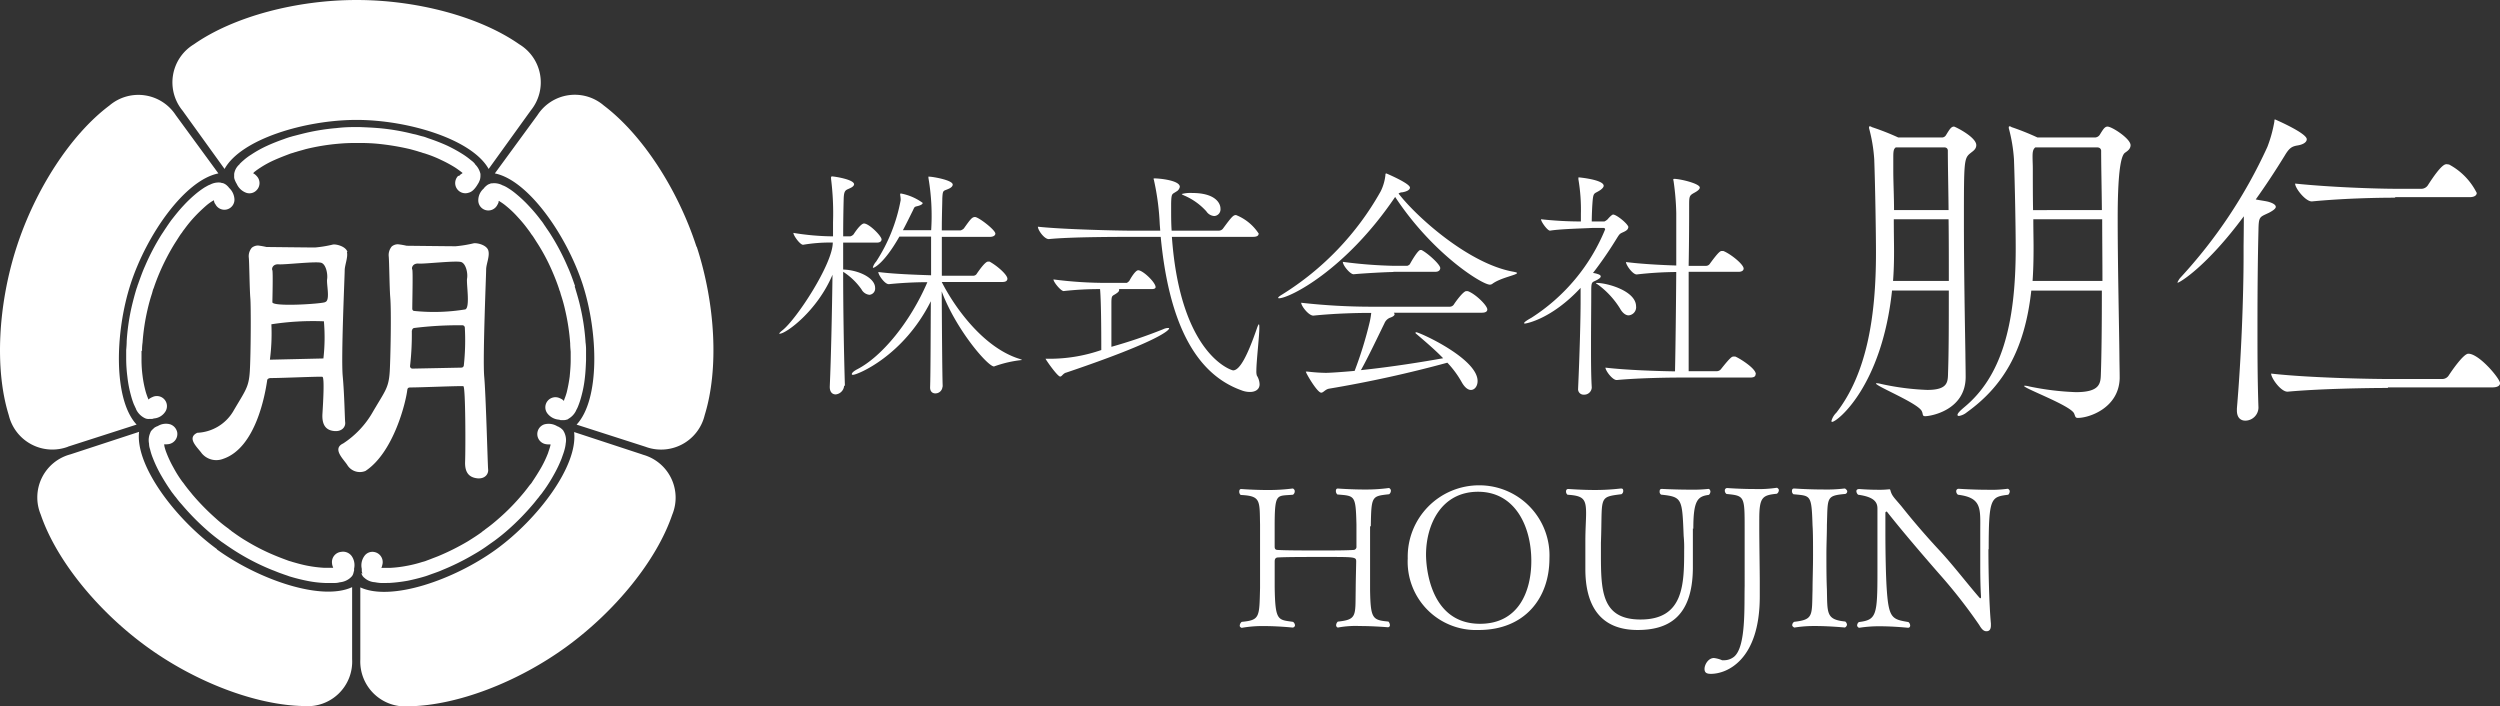 <svg xmlns="http://www.w3.org/2000/svg" width="230.016" height="64.983" viewBox="0 0 230.016 64.983">
  <rect x="0" y="0" width="230.016" height="64.983" fill="#333333" stroke="none"/>
  <g id="グループ_152" data-name="グループ 152" transform="translate(-65 -6034)">
    <path id="パス_1" data-name="パス 1" d="M22.026,10.567c-.137-.5-1-.729-1.322-.684a10.956,10.956,0,0,1-1.664.274c-.57,0-4.376-.046-4.467-.046a7.283,7.283,0,0,0-.775-.137.937.937,0,0,0-.57.205,1.2,1.2,0,0,0-.274.935c.046.5.068,2.872.137,3.692s.046,5.2-.046,6.724-.41,1.778-1.55,3.738a4.052,4.052,0,0,1-3.282,1.937c-1.026.479.046,1.368.41,1.892a1.744,1.744,0,0,0,1.983.5c3.009-1.026,3.852-5.972,4.034-7.2,0-.16.182-.228.342-.228,1.048,0,4.559-.16,4.741-.114.205.046.068,2.37,0,3.465-.046,1.117.456,1.482,1.14,1.527s1-.41.957-.8-.068-2.53-.228-4.262.182-9.208.182-9.71.319-1.208.205-1.709Zm-2.211,9.8-4.923.114a18.567,18.567,0,0,0,.137-3.259,25.172,25.172,0,0,1,4.832-.274A17.086,17.086,0,0,1,19.815,20.368Zm.137-5.174c-.456.16-4.787.433-4.832,0,0,0,.068-2.781,0-2.94-.091-.16.046-.593.593-.547.524.046,3.465-.3,3.92-.137.433.16.593,1.048.524,1.5-.068.479.3,1.937-.16,2.1Z" transform="translate(74.94 6046.614)" fill="#fff"/>
    <path id="パス_2" data-name="パス 2" d="M20.035,23.236c0-.114.16-.137.274-.137.935,0,4.673-.16,4.855-.114.205.046.205,5.789.16,6.929-.046,1.117.456,1.482,1.162,1.55.707.046,1-.433.957-.821s-.205-6.861-.365-8.593c-.137-1.755.182-9.3.182-9.8s.342-1.208.205-1.732-1-.729-1.345-.684a11.472,11.472,0,0,1-1.664.274c-.57,0-4.422-.046-4.513-.046a6.9,6.9,0,0,0-.8-.137.883.883,0,0,0-.57.205,1.24,1.24,0,0,0-.274.935c.046.524.068,2.895.137,3.738.114,1.254.023,5.676-.046,6.815-.091,1.55-.433,1.8-1.573,3.761a8.426,8.426,0,0,1-2.712,2.872c-1.026.479,0,1.413.365,1.96a1.355,1.355,0,0,0,1.687.57c2.6-1.709,3.738-6.382,3.852-7.5Zm1-11.533c.524.046,3.51-.3,3.943-.137s.615,1.048.524,1.527c-.068.479.3,2.644-.16,2.826a17.851,17.851,0,0,1-4.741.137.211.211,0,0,1-.137-.228c0-.593.068-3.419,0-3.579-.091-.16.046-.593.593-.547Zm-.593,6.177a.247.247,0,0,1,.182-.251,33.343,33.343,0,0,1,4.445-.251.225.225,0,0,1,.228.205,21.3,21.3,0,0,1-.091,3.487.225.225,0,0,1-.228.205l-4.49.091a.222.222,0,0,1-.228-.251,25.387,25.387,0,0,0,.16-3.259Z" transform="translate(82.469 6046.549)" fill="#fff"/>
    <path id="パス_3" data-name="パス 3" d="M14.59,30.87a1.418,1.418,0,0,0,.137.274c.046.046.091.114.137.137a1.555,1.555,0,0,0,.935.41h.023a4.809,4.809,0,0,0,.479.068c.3.023.593,0,.889,0a14.188,14.188,0,0,0,1.687-.205c.547-.114,1.094-.251,1.618-.41.137-.046.274-.091.387-.137.137-.046.251-.091.387-.137.251-.091.524-.182.775-.3a22.058,22.058,0,0,0,2.94-1.459,14.073,14.073,0,0,0,1.368-.889c.068-.046.16-.114.228-.16h0s.16-.114.228-.16c.433-.319.866-.661,1.276-1.026a22.391,22.391,0,0,0,2.3-2.348c.182-.205.342-.433.524-.638a3.9,3.9,0,0,1,.251-.319c.091-.114.16-.228.251-.342a14.791,14.791,0,0,0,.889-1.413,11.751,11.751,0,0,0,.729-1.527c.091-.274.205-.547.274-.843a2.972,2.972,0,0,0,.091-.479v-.023a1.616,1.616,0,0,0-.114-1c-.023-.068-.068-.114-.091-.182a1.081,1.081,0,0,0-.228-.228c-.068-.068-.16-.091-.205-.137a1.111,1.111,0,0,1-.16-.068h0a1.526,1.526,0,0,0-1.162-.16.941.941,0,0,0,.137,1.823,1.4,1.4,0,0,0,.3.023H32a.289.289,0,0,1-.023.137c-.046.205-.137.433-.205.661a10.335,10.335,0,0,1-.638,1.345c-.251.433-.524.866-.8,1.276a1.463,1.463,0,0,1-.228.3c-.068.091-.16.205-.228.3-.16.205-.319.41-.479.593a19.427,19.427,0,0,1-2.143,2.188c-.387.342-.775.661-1.185.957-.068.046-.137.114-.205.16a1.253,1.253,0,0,0-.205.16c-.41.3-.843.57-1.276.843A21.869,21.869,0,0,1,21.656,29.3c-.228.091-.479.182-.707.274-.114.046-.251.091-.365.137a2.24,2.24,0,0,1-.365.114,11.372,11.372,0,0,1-1.459.365,10.957,10.957,0,0,1-1.482.182h-.843c0-.023.046-.068.046-.114a2.366,2.366,0,0,0,.068-.274.944.944,0,0,0-.775-1.071.9.9,0,0,0-.912.387,1.46,1.46,0,0,0-.228,1.162h0v.182a.594.594,0,0,0,.068.251Z" transform="translate(83.652 6055.874)" fill="#fff"/>
    <path id="パス_4" data-name="パス 4" d="M40.534,19.524,34.221,17.45c.365,3.123-3.351,8.023-7.18,10.8S17.4,33.063,14.55,31.741v6.633a4.134,4.134,0,0,0,4.467,4.308c4.445-.068,10.052-2.234,14.519-5.493h0c4.467-3.259,8.274-7.909,9.71-12.126a4.1,4.1,0,0,0-2.735-5.539Z" transform="translate(83.601 6056.301)" fill="#fff"/>
    <path id="パス_5" data-name="パス 5" d="M23.654,28.915a.944.944,0,0,0-.775,1.071.8.8,0,0,0,.068.274.174.174,0,0,0,.046.114H22.15a11.423,11.423,0,0,1-1.482-.182c-.5-.091-.98-.228-1.459-.365-.114-.046-.251-.068-.365-.114s-.251-.091-.365-.137c-.251-.091-.479-.182-.707-.274a19.143,19.143,0,0,1-2.735-1.368c-.433-.251-.866-.547-1.276-.843a1.253,1.253,0,0,1-.205-.16,1.253,1.253,0,0,1-.205-.16,12.08,12.08,0,0,1-1.185-.957,21.555,21.555,0,0,1-2.143-2.188c-.16-.205-.319-.387-.479-.593-.068-.091-.16-.205-.228-.3a3.351,3.351,0,0,0-.228-.3,10.791,10.791,0,0,1-.8-1.276,10.336,10.336,0,0,1-.638-1.345,4.342,4.342,0,0,1-.205-.661.289.289,0,0,0-.023-.137h.137a1.635,1.635,0,0,0,.3-.023.944.944,0,0,0,.775-1.071A.984.984,0,0,0,8,17.177a1.422,1.422,0,0,0-1.162.16h0a.483.483,0,0,0-.16.068.538.538,0,0,0-.205.137,2.149,2.149,0,0,0-.228.228.458.458,0,0,0-.091.182,1.643,1.643,0,0,0-.114,1v.023a1.49,1.49,0,0,0,.091.479A5.209,5.209,0,0,0,6.4,20.3a11.751,11.751,0,0,0,.729,1.527c.274.479.57.957.889,1.413a3.261,3.261,0,0,0,.251.342,3.9,3.9,0,0,0,.251.319,7.1,7.1,0,0,0,.524.638,22.392,22.392,0,0,0,2.3,2.348c.41.365.843.707,1.276,1.026a1.971,1.971,0,0,0,.228.16h0s.16.114.228.16q.684.479,1.368.889a20.752,20.752,0,0,0,2.94,1.459c.251.091.5.205.775.3.137.046.251.091.387.137s.274.091.387.137c.524.16,1.071.3,1.618.41a10.04,10.04,0,0,0,1.687.205h.889a1.735,1.735,0,0,0,.479-.068h.023a1.7,1.7,0,0,0,.935-.41l.137-.137a.77.77,0,0,0,.137-.274c.023-.091.046-.182.068-.251v-.182h0a1.46,1.46,0,0,0-.228-1.162.985.985,0,0,0-.912-.387Z" transform="translate(72.673 6055.868)" fill="#fff"/>
    <path id="パス_6" data-name="パス 6" d="M18.034,28.244c-3.829-2.781-7.545-7.681-7.18-10.8L4.54,19.514a4.1,4.1,0,0,0-2.735,5.539c1.436,4.217,5.242,8.867,9.71,12.126h0c4.467,3.259,10.075,5.425,14.519,5.493a4.1,4.1,0,0,0,4.422-4.308V31.731c-2.826,1.322-8.639-.707-12.468-3.487Z" transform="translate(66.942 6056.289)" fill="#fff"/>
    <path id="パス_7" data-name="パス 7" d="M28.224,16.878s-.068-.182-.091-.251c-.182-.524-.365-1.026-.593-1.527a20.918,20.918,0,0,0-1.527-2.918c-.137-.228-.3-.456-.456-.684-.068-.114-.16-.228-.228-.342a3.261,3.261,0,0,0-.251-.342,14.424,14.424,0,0,0-1.071-1.276,11.943,11.943,0,0,0-1.231-1.162,5.968,5.968,0,0,0-.729-.524,2.6,2.6,0,0,0-.433-.228h-.023a1.639,1.639,0,0,0-1-.205.339.339,0,0,0-.205.046.768.768,0,0,0-.274.137,1.3,1.3,0,0,0-.182.16.6.6,0,0,0-.114.137h0a1.441,1.441,0,0,0-.5,1.071.926.926,0,0,0,1.755.433,1.091,1.091,0,0,0,.114-.251.171.171,0,0,1,.023-.114c.046,0,.068.046.114.068a4.445,4.445,0,0,1,.57.41,9.076,9.076,0,0,1,1.071,1.026,11.792,11.792,0,0,1,.957,1.162,3.867,3.867,0,0,1,.228.319c.068.114.16.205.228.319.137.205.274.433.41.638A18.046,18.046,0,0,1,26.2,15.693q.308.718.547,1.436a1.111,1.111,0,0,0,.091.251c.023.091.046.16.068.251.16.479.3.98.41,1.482a19.466,19.466,0,0,1,.456,3.031c0,.251.023.5.046.775v.775c0,.5-.046,1-.091,1.5a13.8,13.8,0,0,1-.274,1.459,5.626,5.626,0,0,1-.228.661.174.174,0,0,1-.046.114c-.023-.023-.068-.046-.091-.091a1.236,1.236,0,0,0-.251-.137.929.929,0,0,0-1.162,1.39,1.481,1.481,0,0,0,1.026.57h0a.7.7,0,0,1,.182.046h.251a.831.831,0,0,0,.319-.046c.068,0,.114-.046.182-.091a1.722,1.722,0,0,0,.684-.752V28.3a2.431,2.431,0,0,0,.205-.433,7.212,7.212,0,0,0,.274-.843,10.7,10.7,0,0,0,.319-1.664c.068-.547.091-1.117.114-1.664v-.821a4.955,4.955,0,0,0-.046-.821,19.726,19.726,0,0,0-.479-3.259c-.114-.524-.274-1.071-.433-1.6a1.285,1.285,0,0,0-.091-.274h0Z" transform="translate(89.689 6043.448)" fill="#fff"/>
    <path id="パス_8" data-name="パス 8" d="M38.534,17.814h0c-1.709-5.265-4.969-10.3-8.525-12.992a4.087,4.087,0,0,0-6.109.889l-3.92,5.356c3.077.615,6.587,5.676,8.069,10.166,1.459,4.49,1.6,10.644-.547,12.947l6.314,2.029a4.122,4.122,0,0,0,5.47-2.895c1.322-4.262.98-10.257-.729-15.5Z" transform="translate(90.548 6038.888)" fill="#fff"/>
    <path id="パス_9" data-name="パス 9" d="M6.559,22.888a4.554,4.554,0,0,1,.046-.775,19.467,19.467,0,0,1,.456-3.031c.114-.5.251-1,.41-1.482.023-.091.046-.16.068-.251A1.111,1.111,0,0,1,7.63,17.1q.239-.718.547-1.436A20.424,20.424,0,0,1,9.59,12.951c.137-.205.274-.433.41-.638a2.766,2.766,0,0,1,.228-.319,2.766,2.766,0,0,1,.228-.319,11.792,11.792,0,0,1,.957-1.162c.342-.365.707-.707,1.071-1.026a4.446,4.446,0,0,1,.57-.41c.046-.023.068-.046.114-.068a.205.205,0,0,0,.023.114.48.48,0,0,0,.114.251.926.926,0,0,0,1.755-.433,1.533,1.533,0,0,0-.5-1.071h0a.6.6,0,0,0-.114-.137,1.3,1.3,0,0,0-.182-.16,1.024,1.024,0,0,0-.274-.137.666.666,0,0,1-.205-.046,1.665,1.665,0,0,0-1,.205h-.023c-.16.068-.3.16-.433.228a8.46,8.46,0,0,0-.729.524,11.943,11.943,0,0,0-1.231,1.162c-.387.41-.729.843-1.071,1.276-.091.114-.16.228-.251.342-.068.114-.16.228-.228.342-.16.228-.3.456-.456.684A20.918,20.918,0,0,0,6.832,15.07c-.228.5-.41,1.026-.593,1.527-.023.091-.068.182-.091.251h0a1.793,1.793,0,0,1-.091.274c-.16.524-.3,1.048-.433,1.6a19.725,19.725,0,0,0-.479,3.259c0,.274-.023.547-.046.821v.821a13.6,13.6,0,0,0,.114,1.664,10.7,10.7,0,0,0,.319,1.664,7.212,7.212,0,0,0,.274.843c.068.137.137.3.205.433v.023A1.722,1.722,0,0,0,6.7,29a1.355,1.355,0,0,0,.182.091.776.776,0,0,0,.319.046h.251a.536.536,0,0,0,.182-.046h0a1.355,1.355,0,0,0,1.026-.57.929.929,0,0,0-1.162-1.39,1.236,1.236,0,0,0-.251.137c-.046.023-.068.068-.091.091,0-.046-.046-.068-.046-.114a5.628,5.628,0,0,1-.228-.661A10.3,10.3,0,0,1,6.6,25.122a11.105,11.105,0,0,1-.091-1.5v-.775Z" transform="translate(71.511 6043.41)" fill="#fff"/>
    <path id="パス_10" data-name="パス 10" d="M6.261,36.2l6.314-2.029c-2.143-2.3-2.006-8.456-.547-12.947S17,11.677,20.1,11.062l-3.92-5.356a4.106,4.106,0,0,0-6.109-.889C6.511,7.483,3.252,12.543,1.543,17.809h0c-1.709,5.265-2.051,11.26-.729,15.5A4.122,4.122,0,0,0,6.284,36.2Z" transform="translate(64.994 6038.894)" fill="#fff"/>
    <path id="パス_11" data-name="パス 11" d="M30.065,9.63a.936.936,0,0,0,.957,1.55c.274-.068.547-.274.866-.821h0a.991.991,0,0,0,.091-.16,2.365,2.365,0,0,0,.091-.228,1.345,1.345,0,0,0,.046-.319V9.448a1.789,1.789,0,0,0-.5-.889V8.536a1.714,1.714,0,0,0-.365-.342,7.051,7.051,0,0,0-.707-.524,13.505,13.505,0,0,0-1.482-.821c-.5-.228-1.026-.433-1.55-.615-.137-.046-.274-.091-.387-.137a2.49,2.49,0,0,0-.387-.114c-.274-.068-.524-.16-.8-.205A19.6,19.6,0,0,0,22.7,5.231c-.547-.046-1.094-.068-1.641-.091h-.547a13.2,13.2,0,0,0-1.641.091,19.6,19.6,0,0,0-3.237.547c-.274.068-.524.137-.8.205-.137.046-.251.068-.387.114s-.274.091-.387.137c-.524.182-1.048.387-1.55.615a10.545,10.545,0,0,0-1.482.821,5.15,5.15,0,0,0-.707.524,4.693,4.693,0,0,0-.365.342v.023a1.433,1.433,0,0,0-.5.889v.205a.724.724,0,0,0,.046.319A2.366,2.366,0,0,0,9.6,10.2a.991.991,0,0,0,.091.16h0a1.519,1.519,0,0,0,.866.821.9.9,0,0,0,.957-.228.935.935,0,0,0,0-1.322,1.153,1.153,0,0,0-.205-.182c-.046-.023-.068-.046-.114-.068.023-.023.068-.046.091-.091a6.165,6.165,0,0,1,.57-.41,8.923,8.923,0,0,1,1.3-.707c.456-.205.935-.387,1.413-.57.114-.046.228-.068.365-.114.114-.046.251-.068.365-.114.251-.068.5-.137.729-.205a19.562,19.562,0,0,1,3.031-.5c.5-.046,1.026-.068,1.527-.068h.5c.5,0,1.026.023,1.527.068a22.725,22.725,0,0,1,3.031.5c.251.068.5.137.729.205.114.046.251.068.365.114s.251.068.365.114a10.771,10.771,0,0,1,1.413.57,11.8,11.8,0,0,1,1.3.707c.205.137.387.274.57.41.023.023.068.046.091.091-.046,0-.068.046-.114.068a.738.738,0,0,0-.205.182Z" transform="translate(77.089 6040.553)" fill="#fff"/>
    <path id="パス_12" data-name="パス 12" d="M11.761,15.555c1.527-2.758,7.431-4.513,12.149-4.513s10.622,1.778,12.149,4.513l3.875-5.379A4.091,4.091,0,0,0,38.885,4.09C35.238,1.537,29.449.01,23.91.01h0C18.371.01,12.582,1.537,8.935,4.09a4.091,4.091,0,0,0-1.048,6.086l3.875,5.379Z" transform="translate(73.899 6033.99)" fill="#fff"/>
    <path id="パス_13" data-name="パス 13" d="M37.432,26.39a.866.866,0,0,1-.775.8c-.3,0-.547-.205-.547-.684v-.046c.114-2.553.205-6.747.251-10.28-1.413,3.351-4.285,5.425-4.855,5.425H31.46c0-.046.091-.16.3-.319,1.3-1.026,4.627-6.109,4.627-8.069a15,15,0,0,0-2.735.205h0c-.274,0-.889-.843-.889-1.094a23.252,23.252,0,0,0,3.647.319v-1.3a25.212,25.212,0,0,0-.182-3.989V7.176l.068-.046c.205,0,2.051.274,2.051.729,0,.091-.091.228-.342.342-.41.205-.593.137-.615,1.026-.023.8-.046,1.983-.046,3.419H38a.63.63,0,0,0,.3-.182c.365-.57.752-1,.957-1,.479,0,1.618,1.162,1.618,1.459,0,.137-.091.3-.433.3h-3.1V15.7c1.436.046,2.94.775,2.94,1.687a.578.578,0,0,1-.524.638.933.933,0,0,1-.729-.5,6.012,6.012,0,0,0-1.687-1.618c0,3.465.068,7.431.16,10.485h0Zm9.049.091a.652.652,0,0,1-.661.615c-.251,0-.479-.16-.479-.547h0c.046-1.254.046-4.536.068-7.932-2.53,5.06-6.77,6.77-7.157,6.77-.068,0-.114,0-.114-.068,0-.091.137-.251.479-.433,2.279-1.162,4.9-4.354,6.473-8.023-1.14,0-2.416.068-3.533.182h-.023c-.365,0-.957-.843-.957-1.117,1.436.182,3.351.251,4.855.3V12.669H42.515c-1.436,2.53-2.348,2.872-2.393,2.872a.045.045,0,0,1-.046-.046,1.387,1.387,0,0,1,.3-.524,15.484,15.484,0,0,0,2.257-5.653,2.419,2.419,0,0,0-.046-.479V8.771a.067.067,0,0,1,.068-.068,4.943,4.943,0,0,1,2.006.866c0,.114-.182.228-.5.3-.274.068-.251.068-.41.41-.274.547-.57,1.162-.912,1.8h2.6a20.593,20.593,0,0,0-.251-4.809V7.153c0-.023,0,0,.046,0,.342,0,2.188.319,2.188.729,0,.137-.114.251-.274.342-.593.3-.638.068-.684.935,0,.433-.046,1.5-.046,2.94h1.732a.758.758,0,0,0,.3-.182c.615-.866.752-1.048,1.026-1.048.319,0,1.869,1.185,1.869,1.527,0,.137-.137.3-.524.3h-4.4V16.27H49.33a.386.386,0,0,0,.319-.205c.752-1.094.957-1.094,1.026-1.094h.137c.707.387,1.641,1.208,1.641,1.573,0,.137-.091.3-.433.3H46.412c1.14,2.257,3.806,6.063,7.2,7.089.114.046.182.068.182.091a10.766,10.766,0,0,0-2.439.547c-.046,0-.091.046-.137.046-.57,0-3.487-3.373-4.809-6.906.023,3.715.046,7.476.091,8.753h0Z" transform="translate(105.234 6043.099)" fill="#fff"/>
    <path id="パス_14" data-name="パス 14" d="M62.209,12.316c0,.137-.114.274-.5.274H54.231c.775,10.9,5.516,12.286,5.63,12.286.615,0,1.322-1.345,2.188-3.852.091-.274.16-.387.182-.387.046,0,.046.182.046.319,0,.821-.274,3.054-.274,3.989a1.306,1.306,0,0,0,.046.41,1.592,1.592,0,0,1,.251.8c0,.456-.365.707-.889.707a2.157,2.157,0,0,1-.8-.16c-4.445-1.6-6.7-6.656-7.408-14.109H50.493c-1.254,0-5.562,0-7.59.205h0c-.41,0-1-.821-1-1.14h0c2.325.251,7.408.365,8.707.365H53.16l-.046-.593a23.093,23.093,0,0,0-.524-4.012c0-.068-.046-.114-.046-.16,0-.023.023-.046.068-.046.5,0,2.348.182,2.348.775a.6.6,0,0,1-.319.433c-.387.274-.456.114-.479,1.094v.615c0,.593,0,1.231.046,1.892h4.331a.487.487,0,0,0,.387-.182c.821-1.117.957-1.254,1.208-1.254a4.438,4.438,0,0,1,2.1,1.732ZM44.5,25.08c-.3.091-.387.365-.547.365-.251,0-1.345-1.573-1.345-1.641h.661a14.45,14.45,0,0,0,4.467-.8c0-2.074-.023-4.65-.114-5.607a29.606,29.606,0,0,0-3.351.182c-.251,0-.935-.821-.935-1.071a37.8,37.8,0,0,0,4.992.319h1.755a.923.923,0,0,0,.228-.182c.068-.137.547-.98.821-.98.433,0,1.6,1.117,1.6,1.55,0,.091-.068.182-.365.182H49.376v.091c0,.114-.091.205-.3.342-.342.228-.41.114-.41.889v3.989a46.685,46.685,0,0,0,4.764-1.618,1.086,1.086,0,0,1,.433-.114c.091,0,.114,0,.114.046,0,.114-.684,1.094-9.528,4.08ZM58.7,9.991a.611.611,0,0,1-.57.684.941.941,0,0,1-.729-.433,5.8,5.8,0,0,0-2.051-1.459c-.137-.068-.205-.091-.205-.137a3.191,3.191,0,0,1,.957-.091c2.12,0,2.6.935,2.6,1.436Z" transform="translate(118.59 6043.201)" fill="#fff"/>
    <path id="パス_15" data-name="パス 15" d="M51.668,18.5s-.068,0-.068-.046.091-.137.319-.274a26.29,26.29,0,0,0,9.117-9.528,4.451,4.451,0,0,0,.433-1.5c0-.091,0-.137.091-.137,0,0,2.165.912,2.165,1.3,0,.16-.182.342-.707.433a.614.614,0,0,0-.342.114c1.687,2.188,6.519,6.5,10.6,7.2.205.046.3.068.3.114,0,.182-1.527.433-2.279,1a.385.385,0,0,1-.228.068c-.684,0-5.22-2.781-8.707-8.069C57.8,15.922,52.626,18.5,51.668,18.5Zm10.576,1.345s.068.068.068.114c0,.114-.114.228-.456.342a.94.94,0,0,0-.479.5c-.479.98-1.6,3.328-2.165,4.308,2.872-.3,5.653-.752,7.567-1.094-.775-.8-1.664-1.55-2.462-2.234-.068-.046-.091-.091-.091-.114,0,0,.046-.046.068-.046.3,0,5.653,2.416,5.653,4.49,0,.479-.274.821-.615.821-.251,0-.57-.205-.866-.752a8.93,8.93,0,0,0-1.3-1.755,111.247,111.247,0,0,1-10.9,2.393c-.342.068-.5.365-.707.365-.365,0-1.413-1.8-1.413-1.937h.182a15.7,15.7,0,0,0,1.641.114c.41,0,1.709-.091,2.667-.182a35.806,35.806,0,0,0,1.39-4.513,7.642,7.642,0,0,0,.137-.821H60.1c-1.254,0-3.259.046-5.265.251h0c-.433,0-1.117-.889-1.117-1.185a58.121,58.121,0,0,0,6.5.365H67.4a.464.464,0,0,0,.365-.205c.137-.228.866-1.231,1.14-1.231h.137c.707.251,1.8,1.322,1.8,1.687,0,.16-.114.3-.5.3H62.267ZM62.2,16.082c-.593,0-2.667.114-3.647.205h-.023c-.3,0-.98-.8-.98-1.14a41.924,41.924,0,0,0,4.7.365h1.231s.205-.068.251-.182c.137-.251.729-1.276.957-1.276h.091c.524.251,1.732,1.322,1.732,1.664,0,.16-.114.342-.433.342H62.2Z" transform="translate(131 6042.945)" fill="#fff"/>
    <path id="パス_16" data-name="パス 16" d="M71.1,11.774c0,.274-.41.41-.593.5-.228.114-.251.182-.593.729a35.629,35.629,0,0,1-2.051,2.963,1.829,1.829,0,0,1,.41.091c.228.068.3.137.3.228,0,.137-.228.251-.3.3-.479.274-.57.091-.57,1,0,1.345-.023,3.168-.023,4.992,0,1.368,0,2.735.068,3.9v.046a.691.691,0,0,1-.729.638.5.5,0,0,1-.524-.57v-.046c.137-3.054.228-6.268.228-8.069v-1.14c-2.69,2.895-5.037,3.282-5.106,3.282s-.091,0-.091-.046c0-.068.205-.228.661-.479a17.535,17.535,0,0,0,6.792-8.137c0-.068-.046-.137-.16-.137h-.957c-.775.046-2.963.091-3.943.251H63.9c-.228,0-.821-.821-.821-1.048a33.757,33.757,0,0,0,3.67.205v-.684a16.627,16.627,0,0,0-.228-3.191V7.216c0-.046,0-.046.046-.046,0,0,2.279.205,2.279.775,0,.114-.114.251-.3.387-.638.433-.661.091-.752,1.482-.023.41-.046,1.048-.046,1.413h1.162A1.025,1.025,0,0,0,69.234,11c.046-.068.365-.41.479-.41.319,0,1.413.889,1.413,1.185Zm.729,7.271a.753.753,0,0,1-.684.821c-.251,0-.547-.182-.8-.638a7.87,7.87,0,0,0-1.96-2.143c-.16-.114-.251-.16-.251-.182s.023-.023.068-.023c.957,0,3.624.729,3.624,2.165Zm10.986,6.268c0,.137-.091.274-.479.274H75.958c-1.276,0-3.966.046-5.9.228h-.023c-.387,0-1.026-.866-1.026-1.14,1.937.228,4.809.319,6.4.342.046-2.029.091-5.812.114-9.14A33.265,33.265,0,0,0,71.9,16.1h-.023c-.365,0-.98-.866-.98-1.14,1.436.182,3.237.274,4.627.319V10.452a23.788,23.788,0,0,0-.251-2.963.339.339,0,0,1-.023-.137.084.084,0,0,1,.068-.046c.57,0,2.37.433,2.37.8,0,.16-.205.319-.5.479-.456.251-.479.319-.479,1.162,0,1.071,0,3.145-.046,5.562h1.618a.424.424,0,0,0,.342-.205c.8-1.094.957-1.162,1.094-1.162h.137c.684.274,1.869,1.231,1.869,1.618,0,.137-.114.3-.479.3H76.665v9.14h2.621a.5.5,0,0,0,.365-.205c.866-1.094,1-1.14,1.14-1.14h.16c.319.114,1.892,1.071,1.892,1.618Z" transform="translate(143.703 6043.15)" fill="#fff"/>
    <path id="パス_17" data-name="パス 17" d="M79.514,20.2C78.58,29.043,74.454,32.3,74,32.3a.073.073,0,0,1-.068-.068,1.674,1.674,0,0,1,.456-.775c2.781-3.579,3.647-8.775,3.647-14.7,0-1.664-.068-6.109-.16-8.616a14.54,14.54,0,0,0-.456-2.781.513.513,0,0,1-.023-.16c0-.068.023-.091.068-.091a.259.259,0,0,1,.182.068,23.541,23.541,0,0,1,2.439.957h4.057a.441.441,0,0,0,.342-.228c.3-.479.456-.775.729-.775.091,0,2.051.957,2.051,1.709,0,.387-.342.57-.5.707-.638.5-.638.638-.638,6.382,0,4.285.091,9.322.137,12.149,0,.41.023,1.436.023,2.12-.023,3.032-3.214,3.579-3.715,3.579-.3,0-.182-.182-.319-.456-.319-.729-4.217-2.3-4.217-2.553,0,0,0-.023.068-.023a1.87,1.87,0,0,1,.41.068,23.512,23.512,0,0,0,4.24.547c1.96,0,1.892-.775,1.915-1.641.068-1.892.068-4.6.068-7.5h-5.22Zm5.2-7.385c-.023-2.211-.068-4.171-.068-5.47,0-.068-.023-.3-.342-.3H79.856c-.16.137-.228.228-.228.866V9.167c0,1.094.068,2.37.068,3.647h5.037Zm.023,6.519c0-1.915,0-3.852-.023-5.676H79.674c0,1.162.023,2.234.023,3.009,0,.889-.023,1.755-.091,2.667Zm7.59.866c-.615,5.607-2.667,8.867-5.926,11.214a1.548,1.548,0,0,1-.729.342c-.068,0-.137-.023-.137-.091,0-.137.182-.342.615-.707,3.373-2.781,4.741-7.453,4.741-14.61,0-1.664-.068-5.7-.16-8.206a14.541,14.541,0,0,0-.456-2.781.513.513,0,0,1-.023-.16c0-.068.023-.091.068-.091a.259.259,0,0,1,.182.068,23.907,23.907,0,0,1,2.393.957H98.2a.56.56,0,0,0,.41-.228c.3-.479.456-.775.729-.775.41,0,2.12,1.117,2.12,1.709,0,.387-.342.57-.524.707q-.661.5-.661,6.017c0,4.513.137,10.029.16,12.878,0,.319.023,1.254.023,1.846-.068,2.712-2.781,3.647-3.852,3.647-.251,0-.228-.16-.342-.41-.319-.729-4.6-2.3-4.6-2.53,0,0,0-.023.068-.023a1.871,1.871,0,0,1,.41.068,25.067,25.067,0,0,0,4.285.524c2.188,0,2.279-.775,2.3-1.664.068-1.892.091-4.718.091-7.681H92.279Zm.365-13.152c-.228.182-.251.456-.251.866,0,.387.023.684.023,1.117,0,1.162,0,2.462.023,3.784H98.82c-.023-2.211-.068-4.171-.068-5.47,0,0,0-.3-.387-.3h-5.7Zm-.182,6.633c0,.957.023,1.846.023,2.553,0,1.117-.023,2.143-.091,3.1h6.428c0-1.915-.023-3.852-.023-5.676H92.506Z" transform="translate(159.567 6040.515)" fill="#fff"/>
    <path id="パス_18" data-name="パス 18" d="M95.353,31.384a1.22,1.22,0,0,1-1.208,1.162c-.41,0-.775-.251-.775-.935V31.43c.41-4.809.615-10.348.615-14.132v-.843s.023-1.755.023-2.712c-3.4,4.6-5.9,6.109-6.086,6.109l-.023-.023a2,2,0,0,1,.228-.387A45.611,45.611,0,0,0,96.174,7.36a12.244,12.244,0,0,0,.638-2.3c.023-.16,0-.228.068-.228,0,0,2.918,1.254,2.918,1.823,0,.3-.387.5-.843.57-.547.091-.775.251-1.185.935q-1.3,2.12-2.667,4.034c.456.091,1,.16,1.208.228.456.137.638.3.638.456s-.251.342-.638.547c-.866.41-.935.319-.957,1.641-.068,2.781-.091,5.7-.091,8.867,0,2.348,0,4.764.091,7.408v.068Zm11.921-1.846c-1.823,0-6.245.068-9.231.342H98.02c-.615,0-1.5-1.254-1.5-1.664h0c3.4.387,9.026.5,10.918.5h4.832a.708.708,0,0,0,.57-.3c.251-.387,1.368-2.029,1.823-2.029,1,0,2.918,2.3,2.918,2.712,0,.182-.16.387-.707.387h-9.619Zm.615-17.505c-1.755,0-4.741.068-7.613.342h-.023c-.57,0-1.527-1.208-1.527-1.641h0c3.305.342,7.5.479,9.322.479H110.4a.733.733,0,0,0,.524-.3c1.254-1.96,1.6-1.96,1.732-1.96.091,0,.16.023.228.023a6.009,6.009,0,0,1,2.553,2.621c0,.182-.16.387-.661.387h-6.815Z" transform="translate(177.439 6040.156)" fill="#fff"/>
    <path id="パス_19" data-name="パス 19" d="M62.065,23.243v5.881c.046,2.621.228,2.735,1.687,2.872a.492.492,0,0,1,.137.319.184.184,0,0,1-.182.205h0s-1.3-.114-2.621-.114a8.825,8.825,0,0,0-1.96.137h-.046s-.137-.068-.137-.182A.454.454,0,0,1,59.1,32c1.778-.182,1.6-.547,1.641-2.872,0-.775.046-2.416.046-2.667,0-.41-.114-.41-2.94-.41-1.641,0-3.51,0-4.24.046-.251,0-.319.16-.319.365v2.37c.046,3.145.3,2.986,1.687,3.191a.427.427,0,0,1,.182.319.225.225,0,0,1-.228.205s-1.3-.137-2.644-.137a10.843,10.843,0,0,0-2.006.16h-.046s-.16-.068-.16-.182a.476.476,0,0,1,.182-.365c1.687-.16,1.618-.433,1.687-3.123V23.106c-.046-2.257.091-2.667-1.778-2.758a.382.382,0,0,1-.137-.319c0-.114.046-.228.182-.228h0s1.162.091,2.484.091a17.037,17.037,0,0,0,2.234-.137h.046s.16.091.16.228a.384.384,0,0,1-.16.342c-1.459.137-1.664-.205-1.687,2.576v2.188c0,.228.068.319.319.319.775.046,2.393.046,3.943.046,1.14,0,2.234,0,2.963-.046a.282.282,0,0,0,.3-.319V23.061c-.068-2.712-.137-2.621-1.755-2.758a.414.414,0,0,1-.137-.319c0-.137.046-.228.182-.228h0s1.208.091,2.507.091a15.5,15.5,0,0,0,2.165-.137h.046s.16.091.16.228a.41.41,0,0,1-.16.342c-1.6.182-1.641.137-1.687,2.94Z" transform="translate(128.991 6059.192)" fill="#fff"/>
    <path id="パス_20" data-name="パス 20" d="M63.349,32.911a6.284,6.284,0,0,1-6.519-6.587A6.564,6.564,0,0,1,63.417,19.6a6.452,6.452,0,0,1,6.45,6.724c0,3.715-2.325,6.587-6.5,6.587ZM63.3,20.193c-3.419,0-4.787,3.077-4.787,5.789,0,1.094.342,6.359,4.969,6.359,3.533,0,4.718-2.963,4.718-5.789C68.2,23.361,66.7,20.193,63.3,20.193Z" transform="translate(137.691 6059.052)" fill="#fff"/>
    <path id="パス_21" data-name="パス 21" d="M74.89,23.4v3.692c-.046,4.536-2.348,5.653-5.083,5.653-3.579,0-4.809-2.416-4.809-5.607V24.631c0-1.162.068-2.006.068-2.621,0-1.322-.251-1.618-1.709-1.709a.368.368,0,0,1-.137-.3c0-.137.068-.228.205-.228.114,0,1.185.091,2.484.091a20.271,20.271,0,0,0,2.348-.137H68.3c.137,0,.182.091.182.205a.345.345,0,0,1-.16.319c-2.188.274-1.732.228-1.892,4.467v1c0,3.419.046,6.063,3.647,6.063,3.966,0,4.012-3.214,4.012-6.382a10.734,10.734,0,0,0-.046-1.3c-.137-3.442-.114-3.6-2.074-3.806a.313.313,0,0,1-.137-.3c0-.137.046-.228.205-.228,0,0,1.276.068,2.553.068a13.378,13.378,0,0,0,1.732-.068h.046a.314.314,0,0,1,.137.228.45.45,0,0,1-.137.319c-1.049.137-1.436.5-1.436,3.123Z" transform="translate(145.865 6059.218)" fill="#fff"/>
    <path id="パス_22" data-name="パス 22" d="M73.847,22.618v.889c0,1.048.046,4.057.046,4.787v1.413c0,5.881-3.054,7.111-4.49,7.111-.342,0-.593-.068-.593-.456s.342-1,.866-1a2.612,2.612,0,0,1,.752.205h.228a1.468,1.468,0,0,0,.866-.319c1.117-.912.935-4.6.98-6.519V23.461c0-2.986,0-3.031-1.664-3.191a.37.37,0,0,1-.16-.319.215.215,0,0,1,.228-.228s1.208.091,2.507.091a11.455,11.455,0,0,0,2.029-.114h.046s.16.091.16.205a.4.4,0,0,1-.182.342c-1.322.137-1.618.3-1.618,2.325Z" transform="translate(153.017 6059.18)" fill="#fff"/>
    <path id="パス_23" data-name="パス 23" d="M77.4,32.289s-.068.205-.205.228c0,0-1.39-.137-2.735-.137a11.389,11.389,0,0,0-1.869.137h-.046s-.182-.091-.182-.205a.368.368,0,0,1,.182-.319c1.8-.205,1.618-.57,1.687-2.94,0-.866.046-2.051.046-3.145s0-2.143-.046-2.781c-.091-2.872-.16-2.712-1.755-2.872a.334.334,0,0,1-.137-.3c0-.137.046-.228.205-.228,0,0,1.276.091,2.644.091a13.633,13.633,0,0,0,1.983-.091h.046s.205.137.205.251a.24.24,0,0,1-.182.251c-1.778.16-1.6.319-1.687,2.849,0,.866-.046,1.778-.046,2.69,0,1.094,0,2.211.046,3.259.046,2.211-.068,2.758,1.687,2.94a.4.4,0,0,1,.16.319Z" transform="translate(157.533 6059.218)" fill="#fff"/>
    <path id="パス_24" data-name="パス 24" d="M87.089,25.279c0,2.1.068,5.128.228,6.861v.16c0,.433-.182.547-.41.547s-.41-.137-.661-.57a47.538,47.538,0,0,0-3.693-4.718c-1.732-1.983-3.556-4.126-4.809-5.721H77.7s-.091.046-.091.091v1.8c0,1.96.046,4.24.137,5.425.182,2.53.524,2.6,1.983,2.849a.431.431,0,0,1,.16.319.19.19,0,0,1-.205.205s-1.3-.137-2.6-.137a11.589,11.589,0,0,0-1.869.137h-.046s-.16-.091-.16-.205a.4.4,0,0,1,.16-.319c1.618-.205,1.709-.593,1.709-4.673V21.563c0-.57-.274-1.071-1.778-1.276a.478.478,0,0,1-.16-.319c0-.114.068-.205.274-.205,0,0,.821.068,1.664.068a8.251,8.251,0,0,0,1.094-.046h0a.1.1,0,0,1,.091.068c.137.547.342.684,1.026,1.5,1.048,1.322,2.279,2.758,3.6,4.171,1.231,1.345,2.507,3.009,3.579,4.24.046.046.046.046.091.046s.046-.046.046-.137v-.046c-.046-.684-.068-1.709-.068-2.735V23.638c0-2.051.182-3.077-2.051-3.351a.4.4,0,0,1-.16-.319.215.215,0,0,1,.228-.228s1.322.091,2.667.091a11.052,11.052,0,0,0,1.823-.091h.046s.16.091.16.228a.45.45,0,0,1-.137.319c-1.6.205-1.8.251-1.8,5.037Z" transform="translate(160.859 6059.231)" fill="#fff"/>
  </g>
</svg>
